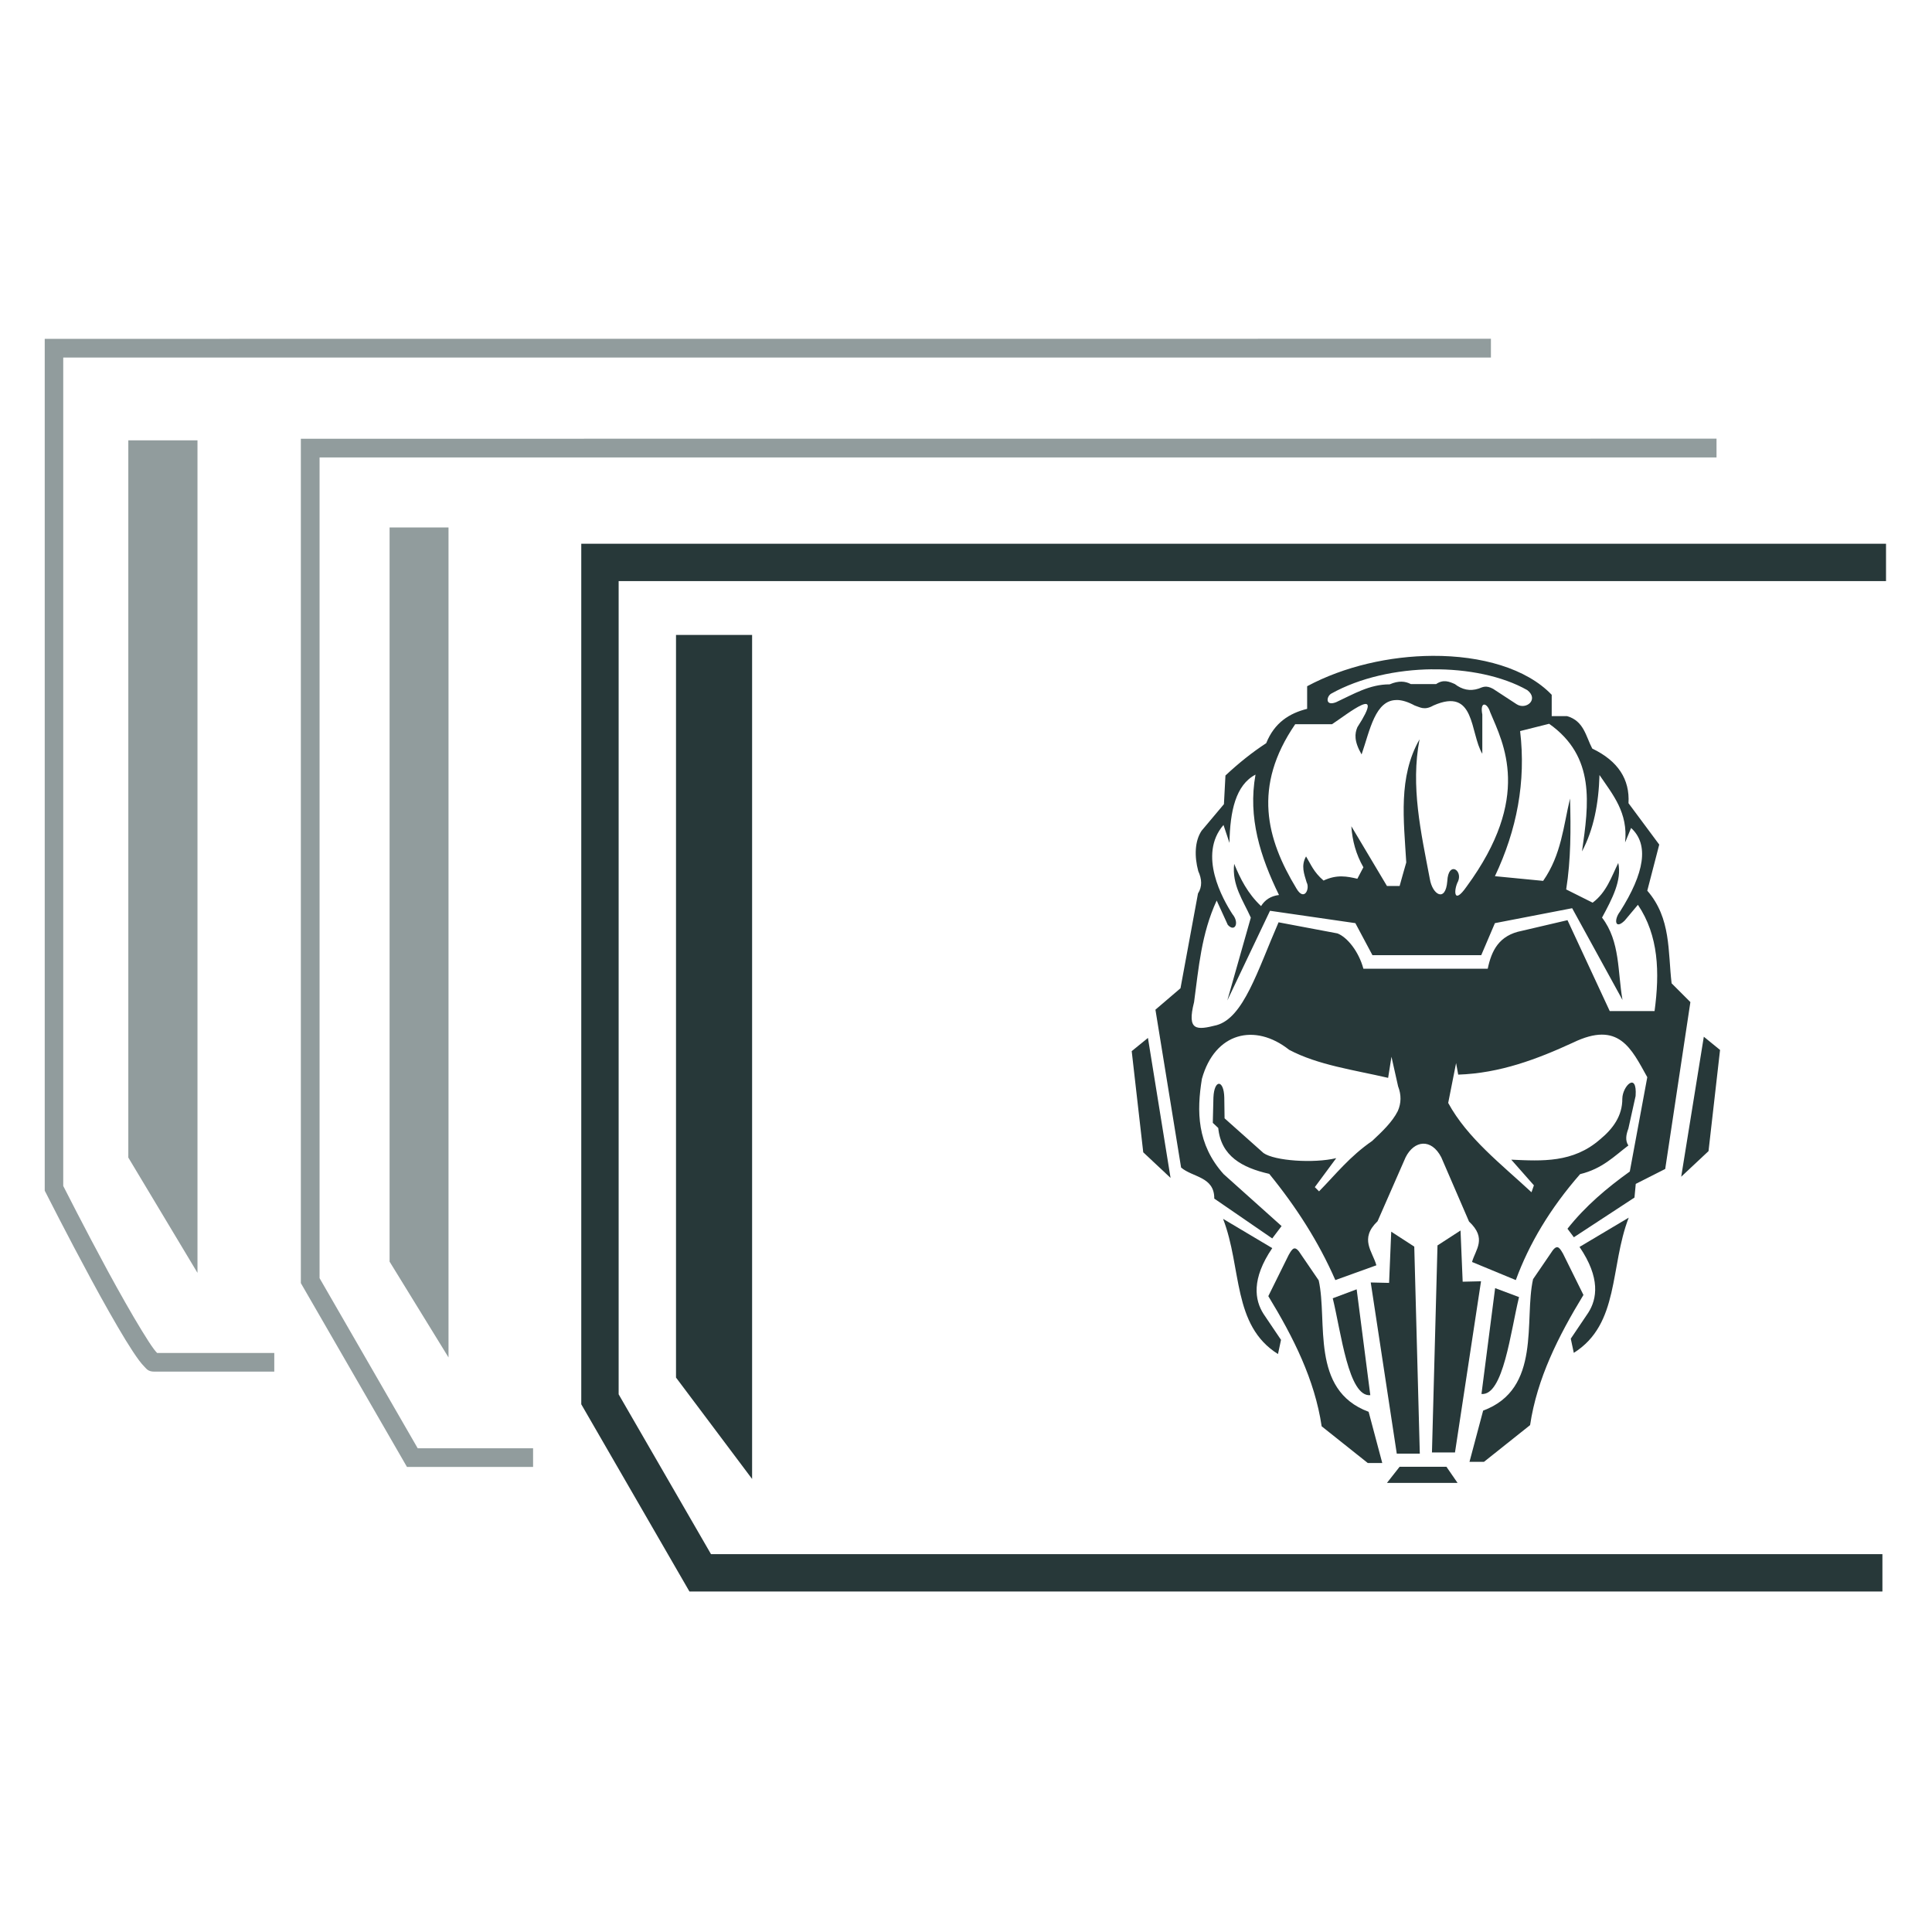 <?xml version="1.0" encoding="UTF-8" standalone="no"?>
<!-- Created with Inkscape (http://www.inkscape.org/) -->

<svg
   width="512"
   height="512"
   viewBox="0 0 135.467 135.467"
   version="1.1"
   id="svg5"
   inkscape:version="1.2 (dc2aedaf03, 2022-05-15)"
   sodipodi:docname="Stat Tracker Fade Mobile Icon.svg"
   xml:space="preserve"
   xmlns:inkscape="http://www.inkscape.org/namespaces/inkscape"
   xmlns:sodipodi="http://sodipodi.sourceforge.net/DTD/sodipodi-0.dtd"
   xmlns="http://www.w3.org/2000/svg"
   xmlns:svg="http://www.w3.org/2000/svg"><sodipodi:namedview
     id="namedview7"
     pagecolor="#ffffff"
     bordercolor="#666666"
     borderopacity="1.0"
     inkscape:pageshadow="2"
     inkscape:pageopacity="0.0"
     inkscape:pagecheckerboard="0"
     inkscape:document-units="mm"
     showgrid="false"
     inkscape:object-nodes="false"
     units="px"
     inkscape:zoom="0.64504645"
     inkscape:cx="318.58171"
     inkscape:cy="240.29277"
     inkscape:window-width="1366"
     inkscape:window-height="697"
     inkscape:window-x="-8"
     inkscape:window-y="-8"
     inkscape:window-maximized="1"
     inkscape:current-layer="layer1"
     inkscape:showpageshadow="2"
     inkscape:deskcolor="#d1d1d1" /><defs
     id="defs2" /><g
     inkscape:label="Layer 1"
     inkscape:groupmode="layer"
     id="layer1"><g
       id="g7024"
       transform="matrix(4.954,0,0,4.954,-496.415,-626.301)"><path
         style="color:#000000;fill:#919c9d;-inkscape-stroke:none"
         d="m 100.838,131.219 v 12.057 l 0.014,0.027 c 0,0 0.312,0.617 0.646,1.234 0.167,0.309 0.341,0.617 0.484,0.852 0.072,0.117 0.136,0.215 0.191,0.289 0.028,0.037 0.053,0.067 0.08,0.094 0.027,0.026 0.048,0.065 0.137,0.065 h 1.697 v -0.264 h -1.658 c -0.011,-0.011 -0.025,-0.027 -0.045,-0.053 -0.046,-0.061 -0.106,-0.156 -0.176,-0.27 -0.139,-0.227 -0.312,-0.533 -0.479,-0.84 -0.325,-0.6 -0.616,-1.176 -0.629,-1.201 v -11.725 h 20.207 v -0.266 z"
         id="path973" /><path
         style="fill:#919c9d;fill-opacity:1;stroke:none;stroke-width:0.265px;stroke-linecap:butt;stroke-linejoin:miter;stroke-opacity:1"
         d="m 103,144.439 v -11.783 h -0.979 v 10.151 z"
         id="path975" /><path
         style="color:#000000;fill:#919c9d"
         d="m 104.463,132.633 v 11.951 l 1.502,2.602 H 107.75 v -0.264 h -1.633 l -1.389,-2.408 V 132.898 H 124.5 v -0.266 z"
         id="path977" /><path
         style="fill:#919c9d;fill-opacity:1;stroke:none;stroke-width:0.265px;stroke-linecap:butt;stroke-linejoin:miter;stroke-opacity:1"
         d="m 106.553,145.636 v -11.747 h -0.834 v 10.391 z"
         id="path979" /><path
         style="color:#000000;fill:#273839"
         d="m 108.432,134.119 v 12.18 l 1.531,2.65 h 16.885 v -0.529 h -16.58 l -1.307,-2.262 v -11.51 h 17.938 v -0.529 z"
         id="path981" /><path
         style="fill:#273839;fill-opacity:1;stroke:none;stroke-width:0.265px;stroke-linecap:butt;stroke-linejoin:miter;stroke-opacity:1"
         d="m 110.85,147.356 v -11.946 h -1.077 v 10.511 z"
         id="path983" /></g><g
       id="g9783"
       transform="matrix(917.163,0,0,917.162,-33856.911,-32487.614)"><path
         style="fill:#273839;fill-opacity:1;stroke:none;stroke-width:0.265;stroke-linecap:square;stroke-dasharray:none;stroke-opacity:1"
         d="m 91.293,82.795 -2.944,6.319 c -0.338,0.765 2.098,1.312 2.334,0.754 l 2.154,-4.775 c 0.623,-1.835 -0.679,-1.861 -1.544,-2.298 z"
         id="path9740-8"
         sodipodi:nodetypes="ccccc" /><path
         style="fill:#273839;fill-opacity:1;stroke:none;stroke-width:0.265;stroke-linecap:square;stroke-dasharray:none;stroke-opacity:1"
         d="m 80.236,84.72 c 1.341,0.732 1.321,2.344 0.418,2.805 -0.718,0.576 -2.471,0.439 -2.5,-1.256 z"
         id="path9714-5"
         sodipodi:nodetypes="cccc" /><path
         style="fill:#273839;fill-opacity:1;stroke:none;stroke-width:0.265;stroke-linecap:square;stroke-dasharray:none;stroke-opacity:1"
         d="m 85.358,80.856 -3.052,2.729 c 0.987,1.308 1.875,2.652 0.144,4.955 1.166,0.18 2.306,0.313 2.908,-0.539 z"
         id="path9690-5"
         sodipodi:nodetypes="ccccc" /><path
         style="fill:#273839;fill-opacity:1;stroke:none;stroke-width:0.265;stroke-linecap:square;stroke-dasharray:none;stroke-opacity:1"
         d="m 89.872,74.824 -2.089,3.088 V 85.524 l 2.089,-3.617 z"
         id="path9666-7"
         sodipodi:nodetypes="ccccc" /><path
         style="fill:#273839;fill-opacity:1;stroke:none;stroke-width:0.265;stroke-linecap:square;stroke-dasharray:none;stroke-opacity:1"
         d="M 43.586,51.989 V 78.415 C 37.064,76.658 38.621,71.719 37.985,67.644 36.389,57.599 35.753,54.582 43.586,51.989 Z"
         id="path8914-2"
         sodipodi:nodetypes="cccc" /><path
         style="fill:#273839;fill-opacity:1;stroke:none;stroke-width:0.265;stroke-linecap:square;stroke-dasharray:none;stroke-opacity:1"
         d="m 46.891,67.883 h 5.529 c 3.25,17.125 28.651,16.271 31.668,0 h 5.027 c -4.545,25.057 -39.317,22.266 -42.223,0 z"
         id="path8890-8"
         sodipodi:nodetypes="ccccc" /><path
         style="fill:#273839;fill-opacity:1;stroke:none;stroke-width:0.265;stroke-linecap:square;stroke-dasharray:none;stroke-opacity:1"
         d="m 87.778,50.338 v -5.098 c 0.972,0.858 1.78,2.087 2.37,3.806 v 4.739 z"
         id="path8842-0"
         sodipodi:nodetypes="ccccc" /><path
         id="path8576"
         style="fill:none;stroke:#273839;stroke-width:1.294;stroke-linecap:square;stroke-opacity:1"
         d="m 78.706,64.266 a 10.784,10.784 0 0 1 -10.784,10.784 10.784,10.784 0 0 1 -10.784,-10.784 10.784,10.784 0 0 1 10.784,-10.784 10.784,10.784 0 0 1 10.784,10.784 z" /><path
         id="rect8786"
         style="fill:#273839;fill-opacity:1;stroke-width:0.26;stroke-linecap:square"
         d="m 58.118,95.51 h 21.093 v 3.199 H 58.118 Z" /><path
         style="fill:#273839;fill-opacity:1;stroke:none;stroke-width:0.265;stroke-linecap:square;stroke-dasharray:none;stroke-opacity:1"
         d="M 48.83,50.338 V 45.239 c -0.972,0.858 -1.78,2.087 -2.37,3.806 v 4.739 z"
         id="path8842"
         sodipodi:nodetypes="ccccc" /><path
         style="fill:#273839;fill-opacity:1;stroke:none;stroke-width:0.265;stroke-linecap:square;stroke-dasharray:none;stroke-opacity:1"
         d="m 50.984,47.896 v -5.242 c 12.462,-10.538 23.798,-8.568 34.54,0 V 47.896 c -11.79,-9.507 -23.324,-10.211 -34.54,0 z"
         id="path8866"
         sodipodi:nodetypes="ccccc" /><path
         style="fill:#273839;fill-opacity:1;stroke:none;stroke-width:0.265;stroke-linecap:square;stroke-dasharray:none;stroke-opacity:1"
         d="m 46.891,61.755 h 5.529 c 3.25,-18.032 28.651,-17.086 31.668,0 h 5.027 c -4.342,-26.075 -39.138,-23.162 -42.223,0 z"
         id="path8890"
         sodipodi:nodetypes="ccccc" /><path
         style="fill:#273839;fill-opacity:1;stroke:none;stroke-width:0.265;stroke-linecap:square;stroke-dasharray:none;stroke-opacity:1"
         d="M 92.561,51.989 V 78.415 C 99.083,76.658 97.525,71.719 98.162,67.644 99.758,57.599 100.394,54.582 92.561,51.989 Z"
         id="path8914"
         sodipodi:nodetypes="cccc" /><path
         style="fill:#273839;fill-opacity:1;stroke:none;stroke-width:0.265;stroke-linecap:square;stroke-dasharray:none;stroke-opacity:1"
         d="m 52.851,90.407 c 7.114,3.09 25.2,2.75 30.59,0 z"
         id="path9664"
         sodipodi:nodetypes="ccc" /><path
         style="fill:#273839;fill-opacity:1;stroke:none;stroke-width:0.265;stroke-linecap:square;stroke-dasharray:none;stroke-opacity:1"
         d="m 46.31,74.824 2.089,3.088 v 7.612 L 46.31,81.907 Z"
         id="path9666"
         sodipodi:nodetypes="ccccc" /><path
         style="fill:#273839;fill-opacity:1;stroke:none;stroke-width:0.265;stroke-linecap:square;stroke-dasharray:none;stroke-opacity:1"
         d="m 50.589,80.856 3.052,2.729 c -0.987,1.308 -1.875,2.652 -0.144,4.955 -1.166,0.18 -2.306,0.313 -2.908,-0.539 z"
         id="path9690"
         sodipodi:nodetypes="ccccc" /><path
         style="fill:#273839;fill-opacity:1;stroke:none;stroke-width:0.265;stroke-linecap:square;stroke-dasharray:none;stroke-opacity:1"
         d="m 55.854,84.72 c -1.341,0.732 -1.321,2.344 -0.418,2.805 0.718,0.576 2.471,0.439 2.5,-1.256 z"
         id="path9714"
         sodipodi:nodetypes="cccc" /><path
         style="fill:#273839;fill-opacity:1;stroke:none;stroke-width:0.265;stroke-linecap:square;stroke-dasharray:none;stroke-opacity:1"
         d="M 59.529,88.54 H 76.584 L 75.502,86.666 c -4.738,1.301 -9.787,1.474 -15.29,0 z"
         id="path9738"
         sodipodi:nodetypes="ccccc" /><path
         style="fill:#273839;fill-opacity:1;stroke:none;stroke-width:0.265;stroke-linecap:square;stroke-dasharray:none;stroke-opacity:1"
         d="m 45.239,82.795 2.944,6.319 c 0.338,0.765 -2.098,1.312 -2.334,0.754 l -2.154,-4.775 c -0.623,-1.835 0.679,-1.861 1.544,-2.298 z"
         id="path9740"
         sodipodi:nodetypes="ccccc" /></g><g
       id="g3438"
       transform="matrix(1.667,0,0,1.667,-81.858,-136.707)"><path
         style="fill:#273839;fill-opacity:1;stroke:none;stroke-width:0.265;stroke-dasharray:none;stroke-opacity:1"
         d="m 110.305,143.1 h -0.969 l 0.233,-8.707 0.969,-0.628 0.09,2.154 0.772,-0.018 z"
         id="path3252-2" /><path
         style="fill:#273839;fill-opacity:1;stroke:none;stroke-width:0.265;stroke-dasharray:none;stroke-opacity:1"
         d="m 112.998,136.566 -1.005,-0.377 -0.574,4.452 c 0.919,0.086 1.225,-2.631 1.58,-4.075 z"
         id="path3254-2"
         sodipodi:nodetypes="cccc" /><path
         style="fill:#273839;fill-opacity:1;stroke:none;stroke-width:0.265;stroke-dasharray:none;stroke-opacity:1"
         d="m 117.612,133.225 -2.069,1.231 c 0.884,1.298 0.74,2.184 0.368,2.767 l -0.736,1.092 0.127,0.597 c 1.931,-1.212 1.512,-3.622 2.31,-5.687 z"
         id="path3372-3"
         sodipodi:nodetypes="cccccc" /><path
         style="fill:#273839;fill-opacity:1;stroke:none;stroke-width:0.265;stroke-dasharray:none;stroke-opacity:1"
         d="m 120.771,125.615 -0.951,5.888 1.149,-1.077 0.485,-4.255 z"
         id="path3374-0" /><path
         style="fill:#273839;fill-opacity:1;stroke:none;stroke-width:0.265;stroke-dasharray:none;stroke-opacity:1"
         d="m 114.847,134.735 0.861,1.741 c -1.053,1.73 -1.951,3.508 -2.244,5.475 l -1.939,1.544 h -0.61 l 0.574,-2.154 c 2.471,-0.915 1.712,-3.807 2.1,-5.529 l 0.736,-1.077 c 0.259,-0.423 0.361,-0.282 0.521,0 z"
         id="path3376-2"
         sodipodi:nodetypes="ccccccccc" /><path
         style="fill:#273839;fill-opacity:1;stroke:none;stroke-width:0.265;stroke-opacity:1"
         d="m 107.443,144.382 h 2.97 l -0.468,-0.679 h -1.969 z"
         id="path356"
         sodipodi:nodetypes="ccccc" /><path
         id="path1791"
         style="fill:#273839;fill-opacity:1;stroke:none;stroke-width:0.265;stroke-dasharray:none;stroke-opacity:1"
         d="m 109.366,109.594 c -1.804,0.009 -3.722,0.442 -5.28,1.278 v 0.951 c -0.751,0.187 -1.376,0.584 -1.722,1.445 -0.589,0.383 -1.159,0.84 -1.714,1.359 l -0.064,1.206 -0.939,1.117 c -0.29,0.436 -0.309,1.075 -0.14,1.701 0.149,0.328 0.176,0.644 -0.012,0.939 l -0.736,3.986 -1.054,0.901 1.079,6.639 c 0.483,0.418 1.404,0.377 1.396,1.307 l 2.438,1.676 0.393,-0.52 -2.437,-2.184 c -1.128,-1.257 -1.136,-2.653 -0.914,-4.011 0.543,-1.949 2.228,-2.361 3.669,-1.219 1.21,0.643 2.732,0.847 4.164,1.18 l 0.14,-0.888 0.279,1.244 c 0.139,0.359 0.135,0.706 -0.013,1.041 -0.235,0.466 -0.657,0.861 -1.078,1.257 -0.945,0.652 -1.53,1.403 -2.234,2.12 l -0.178,-0.178 0.901,-1.219 c -0.954,0.227 -2.59,0.115 -3.059,-0.215 l -1.638,-1.46 -0.012,-0.876 c -0.017,-0.753 -0.421,-0.785 -0.457,0 l -0.026,1.066 0.229,0.216 c 0.116,1.186 1.006,1.671 2.145,1.93 1.136,1.393 2.084,2.872 2.78,4.468 l 1.726,-0.622 c -0.161,-0.588 -0.725,-1.109 0.051,-1.854 l 1.18,-2.691 c 0.36,-0.713 1.078,-0.807 1.498,0 l 1.168,2.704 c 0.766,0.717 0.274,1.173 0.127,1.701 l 1.841,0.762 c 0.556,-1.518 1.437,-3.006 2.704,-4.456 0.937,-0.228 1.431,-0.752 2.031,-1.206 -0.142,-0.209 -0.096,-0.455 0,-0.711 l 0.304,-1.371 c 0.072,-1.045 -0.553,-0.412 -0.559,0.114 0.005,0.718 -0.39,1.263 -0.939,1.714 -1.134,0.989 -2.435,0.911 -3.732,0.851 l 0.952,1.079 -0.101,0.292 c -1.276,-1.186 -2.7,-2.28 -3.504,-3.757 l 0.332,-1.676 0.089,0.485 c 1.754,-0.059 3.312,-0.648 4.829,-1.346 1.93,-0.934 2.452,0.249 3.124,1.454 l -0.736,3.968 c -0.959,0.689 -1.864,1.448 -2.621,2.406 l 0.269,0.359 2.549,-1.67 0.054,-0.575 1.239,-0.628 1.059,-7.019 -0.79,-0.79 c -0.159,-1.337 -0.015,-2.738 -1.023,-3.896 l 0.503,-1.939 -1.293,-1.741 c 0.058,-1.002 -0.435,-1.775 -1.525,-2.298 -0.27,-0.513 -0.348,-1.16 -1.059,-1.364 h -0.646 v -0.898 c -1.063,-1.112 -2.962,-1.647 -5.006,-1.638 z m -0.021,0.567 c 1.5,-0.017 2.959,0.284 4,0.874 0.503,0.391 -0.047,0.847 -0.444,0.596 l -0.99,-0.647 c -0.309,-0.169 -0.446,-0.071 -0.609,-0.013 -0.37,0.122 -0.701,0.043 -1.003,-0.19 -0.24,-0.105 -0.481,-0.209 -0.787,0 h -1.066 c -0.23,-0.12 -0.507,-0.154 -0.889,0.012 -0.849,-0.004 -1.535,0.42 -2.256,0.752 -0.461,0.178 -0.406,-0.237 -0.207,-0.359 1.209,-0.676 2.751,-1.01 4.251,-1.027 z m -1.486,1.29 c 0.21,0.002 0.457,0.073 0.751,0.232 0.223,0.07 0.404,0.218 0.787,0 1.776,-0.787 1.528,1.144 2.057,2.031 v -1.65 c -0.111,-0.576 0.205,-0.511 0.33,-0.102 0.556,1.326 1.775,3.569 -0.99,7.337 -0.574,0.825 -0.541,0.111 -0.356,-0.228 0.191,-0.469 -0.413,-0.856 -0.457,0 -0.071,0.91 -0.628,0.576 -0.736,-0.101 -0.369,-1.945 -0.814,-3.887 -0.431,-5.865 -0.905,1.587 -0.663,3.396 -0.559,5.179 l -0.152,0.533 -0.127,0.457 h -0.533 l -1.498,-2.513 c 0.04,0.608 0.197,1.186 0.507,1.726 l -0.254,0.483 c -0.429,-0.1 -0.861,-0.189 -1.422,0.076 -0.423,-0.364 -0.532,-0.683 -0.736,-1.015 -0.221,0.387 -0.081,0.738 0.025,1.092 0.146,0.266 -0.101,0.821 -0.431,0.254 -1.262,-2.083 -1.847,-4.285 -0.051,-6.906 h 1.548 c 0.664,-0.436 2.278,-1.746 1.067,0.127 -0.11,0.264 -0.148,0.578 0.178,1.143 0.353,-1.025 0.572,-2.298 1.483,-2.288 z m 6.406,1.001 c 1.958,1.384 1.666,3.377 1.382,5.368 0.489,-0.917 0.701,-2.009 0.736,-3.213 0.556,0.821 1.211,1.579 1.077,2.837 l 0.252,-0.61 c 0.763,0.695 0.566,1.89 -0.467,3.519 -0.262,0.337 -0.212,0.777 0.197,0.377 l 0.557,-0.664 c 0.873,1.295 0.921,2.841 0.7,4.47 h -1.885 l -1.777,-3.824 -1.921,0.449 c -0.966,0.187 -1.275,0.837 -1.434,1.593 h -5.23 c -0.198,-0.733 -0.683,-1.327 -1.091,-1.485 l -2.477,-0.467 c -0.888,2.041 -1.469,4.008 -2.603,4.326 -0.852,0.216 -1.259,0.247 -0.951,-0.969 0.194,-1.433 0.304,-2.872 0.951,-4.273 l 0.467,1.023 c 0.294,0.327 0.504,-0.078 0.197,-0.449 -0.4,-0.616 -1.468,-2.494 -0.377,-3.752 l 0.251,0.754 c 0.023,-1.34 0.263,-2.437 1.095,-2.872 -0.326,1.807 0.204,3.458 0.988,5.063 -0.352,0.043 -0.594,0.209 -0.754,0.467 -0.567,-0.534 -0.871,-1.149 -1.131,-1.777 -0.103,0.895 0.38,1.544 0.7,2.262 l -0.988,3.482 1.795,-3.77 3.59,0.52 0.718,1.347 h 4.577 l 0.575,-1.347 3.249,-0.628 2.118,3.86 c -0.211,-1.178 -0.089,-2.459 -0.861,-3.465 0.428,-0.79 0.84,-1.578 0.682,-2.298 -0.291,0.593 -0.494,1.234 -1.077,1.67 l -1.113,-0.557 c 0.2,-1.26 0.198,-2.54 0.162,-3.824 -0.281,1.168 -0.363,2.363 -1.131,3.464 l -2.028,-0.197 c 0.919,-1.942 1.313,-3.97 1.059,-6.104 z" /><path
         style="fill:#273839;fill-opacity:1;stroke:none;stroke-width:0.265;stroke-dasharray:none;stroke-opacity:1"
         d="m 107.856,143.15 h 0.969 l -0.233,-8.707 -0.969,-0.628 -0.09,2.154 -0.772,-0.018 z"
         id="path3252" /><path
         style="fill:#273839;fill-opacity:1;stroke:none;stroke-width:0.265;stroke-dasharray:none;stroke-opacity:1"
         d="m 105.164,136.616 1.005,-0.377 0.574,4.452 c -0.919,0.086 -1.225,-2.631 -1.58,-4.075 z"
         id="path3254"
         sodipodi:nodetypes="cccc" /><path
         style="fill:#273839;fill-opacity:1;stroke:none;stroke-width:0.265;stroke-dasharray:none;stroke-opacity:1"
         d="m 100.55,133.275 2.069,1.231 c -0.884,1.298 -0.74,2.184 -0.368,2.767 l 0.736,1.092 -0.127,0.597 c -1.931,-1.212 -1.512,-3.622 -2.31,-5.687 z"
         id="path3372"
         sodipodi:nodetypes="cccccc" /><path
         style="fill:#273839;fill-opacity:1;stroke:none;stroke-width:0.265;stroke-dasharray:none;stroke-opacity:1"
         d="m 97.39,125.665 0.951,5.888 -1.149,-1.077 -0.485,-4.255 z"
         id="path3374" /><path
         style="fill:#273839;fill-opacity:1;stroke:none;stroke-width:0.265;stroke-dasharray:none;stroke-opacity:1"
         d="m 103.314,134.785 -0.861,1.741 c 1.053,1.73 1.951,3.508 2.244,5.475 l 1.939,1.544 h 0.61 l -0.574,-2.154 c -2.471,-0.915 -1.712,-3.807 -2.1,-5.529 l -0.736,-1.077 c -0.259,-0.423 -0.361,-0.282 -0.521,0 z"
         id="path3376"
         sodipodi:nodetypes="ccccccccc" /></g></g><style
     type="text/css"
     id="style2">
	.st0{fill:#241C1C;}
</style><style
     type="text/css"
     id="style2-3">
	.st0{fill:#241C1C;}
</style><style
     type="text/css"
     id="style2-9">
	.st0{fill:#241C1C;}
</style><style
     type="text/css"
     id="style2-5">
	.st0{fill:#241C1C;}
</style><style
     type="text/css"
     id="style2-0">
	.st0{fill:#241C1C;}
</style><style
     type="text/css"
     id="style2-6">
	.st0{fill:#241C1C;}
</style><style
     type="text/css"
     id="style2-4">
	.st0{fill:#241C1C;}
</style><style
     type="text/css"
     id="style2-5-5">
	.st0{fill:#241C1C;}
</style><style
     type="text/css"
     id="style2-39">
	.st0{fill:#241C1C;}
</style><style
     type="text/css"
     id="style2-6-2">
	.st0{fill:#241C1C;}
</style><style
     type="text/css"
     id="style2-4-8">
	.st0{fill:#241C1C;}
</style><style
     type="text/css"
     id="style2-5-2">
	.st0{fill:#241C1C;}
</style><style
     type="text/css"
     id="style2-58">
	.st0{fill:#241C1C;}
</style></svg>
